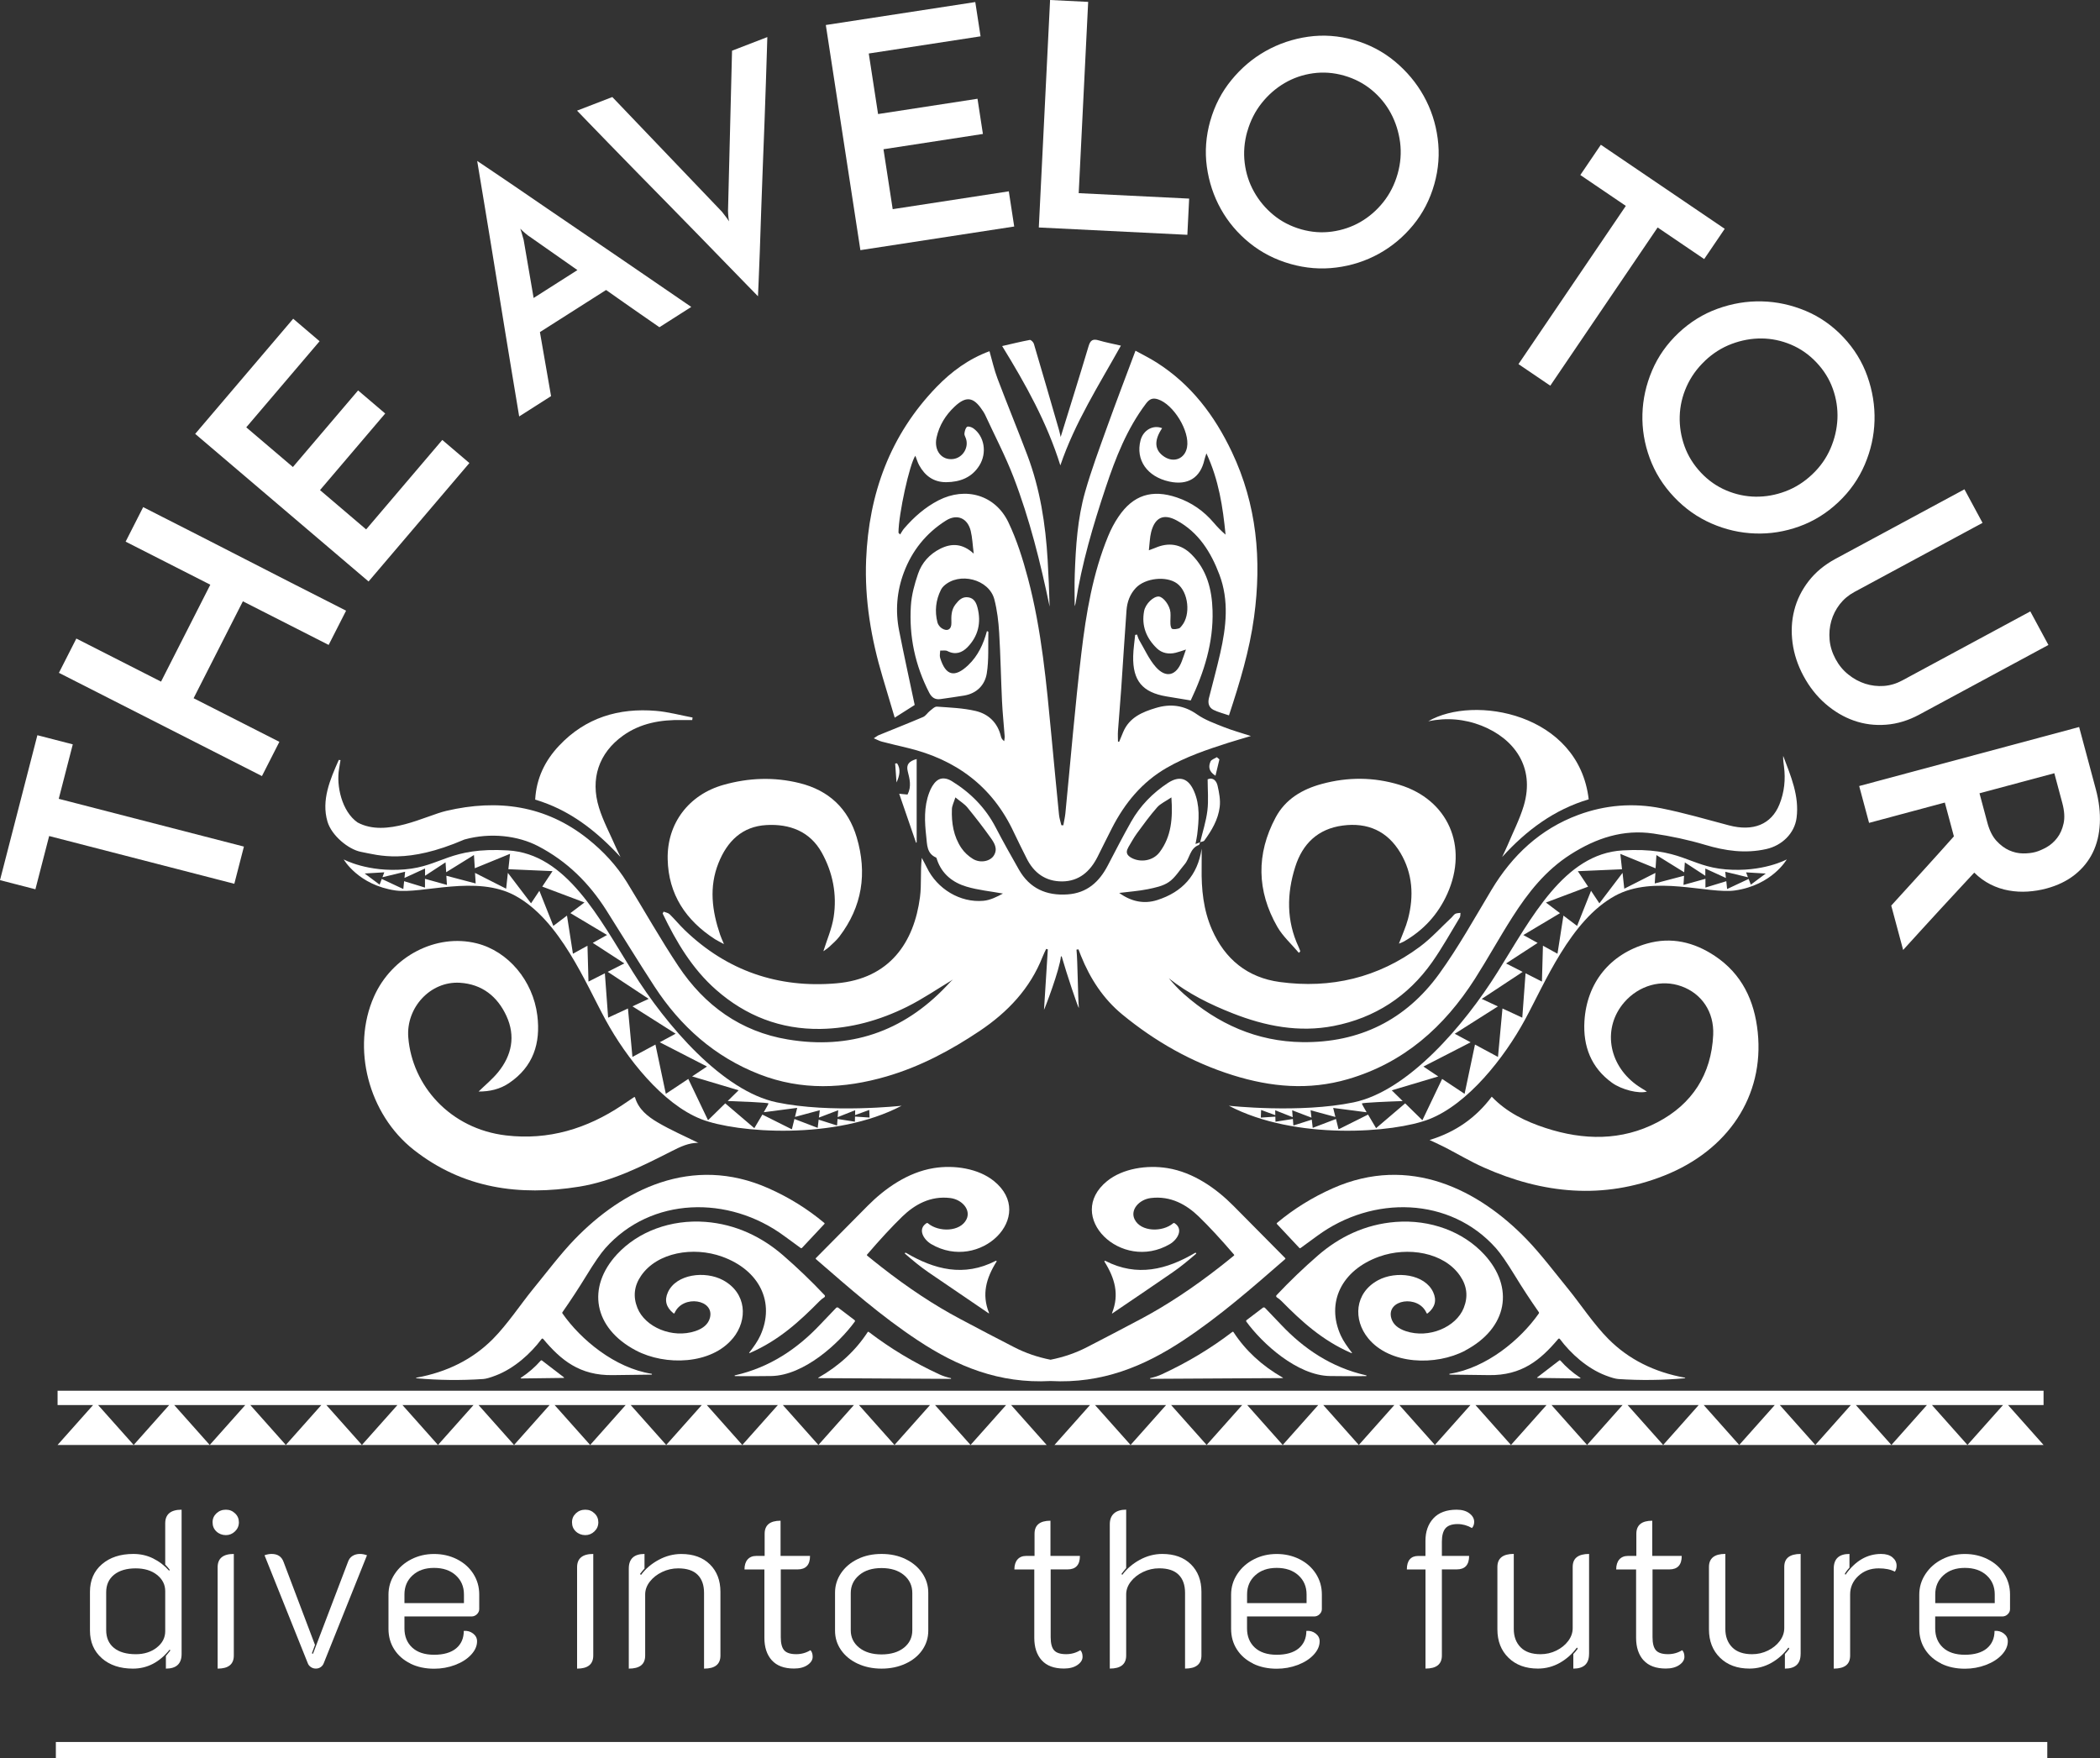 <?xml version="1.0" encoding="UTF-8"?>
<svg id="Layer_2" xmlns="http://www.w3.org/2000/svg" viewBox="0 0 501.16 419.6">
  <rect x="0" y="0" width="501.16" height="419.6" fill="#333333" stroke="none"/>
  <defs>
    <style>
      .cls-1 {
        fill: #fff;
      }
    </style>
  </defs>
  <g id="Layer_1-2" data-name="Layer_1">
    <g>
      <path class="cls-1" d="M267.08,177.04c.32-.78.64-1.56.97-2.34,1.46-3.46,4.53-4.76,7.8-5.74,3.49-1.05,6.7-.66,9.81,1.53,1.9,1.34,4.2,2.16,6.39,3.03,2,.8,4.09,1.36,6.47,2.14-2.02.61-3.75,1.1-5.46,1.64-5.05,1.62-10.06,3.31-14.68,5.98-5.87,3.4-9.95,8.39-13,14.33-1.18,2.29-2.3,4.6-3.46,6.9-1.75,3.46-4.39,5.81-8.4,5.85-3.97.03-6.81-2.01-8.55-5.57-1-2.03-2.04-4.04-3-6.1-5.09-10.97-13.78-17.4-25.37-20.19-2.05-.49-4.1-.97-6.14-1.5-.58-.15-1.11-.45-1.93-.8.57-.36.87-.62,1.22-.76,3.52-1.44,7.06-2.83,10.55-4.32.63-.27,1.04-1,1.61-1.45.53-.41,1.15-1.06,1.7-1.02,3.07.22,6.19.33,9.17,1.02,3.14.72,5.32,2.83,6.1,6.12.09.38.29.74.77,1.1.04-.4.14-.8.11-1.2-.2-2.77-.5-5.54-.63-8.32-.26-5.46-.35-10.92-.68-16.37-.16-2.66-.48-5.35-1.14-7.92-1.25-4.87-8.43-6.68-12.11-3.19-.26.24-.48.55-.64.86-1.25,2.49-1.52,5.12-.84,7.8.13.53.59,1.11,1.05,1.41,1.31.84,2.33.25,2.28-1.3-.05-1.57-.06-3.08.97-4.41.79-1.02,1.63-1.9,3.06-1.69,1.41.21,1.91,1.33,2.21,2.49.91,3.56.16,6.78-2.4,9.41-1.27,1.31-2.89,1.91-4.77.93-.47-.25-1.15-.09-1.74-.12-.02.57-.18,1.2-.02,1.72,1.3,4.28,3.46,4.84,6.7,1.76,2.35-2.23,3.64-5.06,4.47-8.13.17.08.34.12.34.16-.09,3.32.15,6.7-.38,9.95-.45,2.76-2.39,4.77-5.39,5.27-1.87.32-3.76.56-5.64.84-1.31.2-2.12-.38-2.71-1.53-3.36-6.52-4.83-13.46-4.37-20.74.16-2.57.87-5.17,1.71-7.62.9-2.65,2.74-4.7,5.3-5.99,2.74-1.37,5.34-1.26,7.99,1.17-.27-2.12-.33-3.82-.72-5.43-.75-3.06-3.27-4.14-5.93-2.45-4.71,2.98-8.08,7.17-10.03,12.39-1.68,4.48-2.06,9.14-1.13,13.84,1.16,5.89,2.45,11.75,3.72,17.77-1.31.83-2.94,1.87-4.77,3.03-.99-3.33-1.93-6.52-2.89-9.7-2.73-9.14-4.32-18.46-3.93-28.02.64-15.74,5.73-29.75,16.81-41.21,3.55-3.67,7.66-6.7,12.63-8.53.64,2.23,1.12,4.44,1.91,6.52,2.31,6.11,4.8,12.15,7.11,18.26,3.05,8.07,4.36,16.49,4.86,25.06.21,3.7.38,7.4.47,11.11-2.18-10.49-4.76-20.87-8.6-30.87-1.97-5.12-4.54-10.01-6.84-15-.17-.37-.42-.71-.65-1.05-2.08-3.13-3.86-3.38-6.59-.8-2.15,2.02-3.66,4.46-4.3,7.37-.68,3.09,1.2,5.48,3.96,5.13,2.3-.29,3.81-2.76,3.03-4.94-.14-.39-.39-.8-.34-1.17.08-.56.24-1.27.63-1.57.26-.2,1.09.06,1.49.35,2.63,1.88,3.33,5.84,1.45,8.87-1.79,2.89-4.64,3.96-7.91,3.99-2.97.02-5.07-1.5-6.46-4.04-.39-.71-.61-1.52-.91-2.27-1.36,1.85-4.02,13.96-4.03,18.38.13.14.26.27.39.41.32-.48.59-1.01.96-1.44,2.34-2.71,5-5.06,8.21-6.71,6.46-3.31,13.54-1.3,16.67,5.24,2.02,4.23,3.45,8.8,4.66,13.35,3.29,12.39,4.42,25.12,5.63,37.83.59,6.2,1.17,12.41,1.79,18.61.08.85.37,1.67.56,2.51.16,0,.32.01.47.02.17-.95.39-1.89.49-2.85,1.26-12.76,2.3-25.54,3.82-38.27,1.13-9.5,2.71-18.96,6.39-27.9.66-1.61,1.48-3.18,2.46-4.62,3.51-5.2,8-6.62,13.95-4.6,3.51,1.19,6.41,3.23,8.8,6.04.85,1,1.77,1.95,2.81,2.83-.65-6.58-1.6-13.02-4.57-19.4-.24.76-.38,1.12-.47,1.5-.96,4.33-3.95,6.2-8.39,5.23-5.29-1.15-8.09-5.17-6.86-9.85.64-2.43,2.99-3.76,5.15-2.89-2,2.97-1.83,5.28.52,6.82,2.33,1.52,4.92.45,5.42-2.25.72-3.82-3.22-10.27-6.94-11.46-1.27-.41-2.03-.07-2.85,1.02-4.54,6.01-7.24,12.91-9.59,19.95-3.03,9.08-5.75,18.25-7.22,27.74-.05.3-.19.58-.21.66,0-2.43-.08-5.05.02-7.66.24-6.6.65-13.21,2.46-19.58,1.5-5.28,3.43-10.44,5.29-15.62,2.15-5.99,4.43-11.93,6.74-18.11,1.5.83,3.34,1.73,5.05,2.82,8.22,5.22,13.83,12.65,17.95,21.34,5.96,12.57,7.15,25.75,5.3,39.38-1.08,8-3.41,15.65-5.99,23.49-1.32-.46-2.57-.75-3.69-1.31-1.08-.54-1.4-1.58-1.1-2.78.91-3.59,1.89-7.16,2.71-10.77,1.42-6.25,2.13-12.54-.2-18.72-2.02-5.36-4.97-10.11-10.19-12.94-3.14-1.7-5.2-.72-6.1,2.76-.33,1.3-.35,2.68-.55,4.36.79-.3,1.16-.42,1.51-.57,3.22-1.4,6.17-.94,8.66,1.55,3.69,3.68,4.88,8.36,5.03,13.39.23,7.65-2.01,14.71-5.21,21.47-1.96-.32-3.87-.64-5.78-.96-5.74-.96-8.09-3.76-7.95-9.64.04-1.68.31-3.36.47-5.04.15-.03.29-.06.44-.09.18.47.31.97.56,1.39,1.27,2.15,2.31,4.53,3.94,6.37,2.42,2.73,4.88,2.06,6.18-1.35.34-.89.64-1.8,1-2.83-.9.29-1.65.57-2.43.76-1.66.42-3.28.12-4.49-1.03-2.52-2.42-3.74-5.39-3.06-8.93.34-1.74,2.24-3.54,3.51-3.45,1.08.08,2.63,2.12,2.77,3.78.08.92-.05,1.86,0,2.78.02.41.17,1.08.42,1.16.48.15,1.07.02,1.59-.11.26-.07.48-.37.68-.61,2.21-2.61,1.62-8.09-1.09-10.1-2.55-1.89-7.63-1.33-9.86,1.05-1.41,1.5-2.07,3.34-2.22,5.32-.46,6.22-.83,12.44-1.26,18.66-.23,3.39-.54,6.78-.78,10.17-.06.84,0,1.68,0,2.52.08.01.16.03.24.04Z"/>
      <path class="cls-1" d="M196.49,227.04c.85-2.73,2.03-5.39,2.46-8.17.83-5.38-.2-10.63-2.83-15.37-2.83-5.1-7.68-6.9-13.21-6.59-5.77.32-9.35,3.84-11.43,9.03-2.32,5.77-1.55,11.48.38,17.16.21.62.49,1.21.91,2.22-.94-.51-1.56-.8-2.13-1.16-6.95-4.48-11.12-10.69-11.3-19.09-.19-8.57,5.06-15.42,13.31-17.75,6.01-1.7,12.09-1.93,18.17-.42,6.97,1.73,11.6,6.06,13.64,12.96,2.53,8.55,1.31,16.5-4.14,23.66-.68.89-1.55,1.65-2.38,2.42-.48.45-1.06.8-1.45,1.09Z"/>
      <path class="cls-1" d="M333.85,225.21c.77-2.05,1.64-3.91,2.16-5.86,1.45-5.49,1.13-10.88-1.82-15.83-3.09-5.18-7.81-7.28-13.77-6.49-5.92.79-9.57,4.35-11.31,9.84-2.04,6.42-2.13,12.86.79,19.12.15.32.27.66.4,1,.02.04,0,.1-.33.42-1.74-2.07-3.83-3.93-5.15-6.23-4.89-8.55-5.05-17.36-.4-26.07,2.34-4.38,6.34-6.75,11.06-8.02,6.17-1.67,12.34-1.65,18.44.2,11.67,3.54,16.55,14.7,11.49,26-2.23,4.97-5.71,8.76-10.43,11.44-.33.19-.7.3-1.13.48Z"/>
      <path class="cls-1" d="M253.13,104.28c2.22-7.19,4.5-14.43,6.67-21.7.43-1.46,1.08-1.74,2.43-1.34,1.62.48,3.29.79,5.27,1.25-5.23,9.38-10.97,18.35-14.45,28.58-3.19-10.23-8.26-19.33-13.89-28.48,2.16-.49,4.36-1.04,6.6-1.46.27-.05.86.53.97.92,2.03,6.85,4.02,13.72,6,20.58.17.59.29,1.2.39,1.64Z"/>
      <path class="cls-1" d="M218.62,201.15c-1.33-3.86-2.66-7.72-4.03-11.71.8.08,1.43.14,1.99.19,1-1.94.5-3.75.05-5.54-.4-1.59.25-2.42,2.13-2.94v19.88s-.1.08-.14.12Z"/>
      <path class="cls-1" d="M286.41,201.03c.6-2.52,1.42-5.01,1.73-7.56.3-2.43.06-4.93.06-7.48,1.36-.56,2.12.44,2.37,1.52.38,1.66.72,3.43.51,5.09-.37,3-1.9,5.6-3.68,8.02-.18.24-.67.25-1.02.37,0,0,.02.04.02.04Z"/>
      <path class="cls-1" d="M291.01,181.24c-.29,1.22-.59,2.44-.94,3.9-1.68-1.06-1.68-2.25-1.18-3.4.21-.47.99-.69,1.51-1.03.2.18.4.35.61.53Z"/>
      <path class="cls-1" d="M213.95,186.74c-.11-1.51-.21-3.02-.32-4.52.15-.01.31-.03.46-.04.94,1.43.59,2.98-.14,4.57Z"/>
      <g>
        <path class="cls-1" d="M286.38,200.99s-.01.04-.02.06c.01,0,.03-.01.05-.02l-.03-.04Z"/>
        <path class="cls-1" d="M425.55,180.46c-.03.83.08,1.64.19,2.44.41,3.13.09,6.18-1.09,9.1-1.93,4.77-6.28,6.51-12.05,4.98-5.37-1.42-10.71-2.99-16.15-4.07-6.68-1.34-13.38-.8-19.78,1.57-9.1,3.37-15.78,9.65-20.74,17.92-4.05,6.75-7.88,13.67-12.48,20.03-7.95,10.98-19.02,16.47-32.64,16.29-10.87-.14-20.2-4.34-28.28-11.48-.66-.58-1.28-1.2-1.88-1.83-.59-.62-1.15-1.28-1.72-1.93,4.65,3.68,9.86,6.25,15.29,8.38,7.75,3.05,15.78,4.61,24.06,3,9.81-1.91,17.74-7.05,23.51-15.25,2.39-3.4,4.42-7.07,6.58-10.63.18-.3.12-.74.17-1.11-.41.06-.87.04-1.23.22-.35.18-.57.58-.87.86-2.52,2.35-4.85,4.96-7.61,7.01-9.94,7.39-21.21,10.06-33.41,8.41-7.69-1.04-13.09-5.43-16.2-12.54-2.04-4.67-2.53-9.62-2.45-14.66.02-1.54,0-3.09,0-4.63-.94,6.39-4.64,10.37-10.59,12.27-3.21,1.03-6.28.33-9.08-1.7,2.39-.3,4.63-.45,6.81-.89,1.74-.36,3.64-.74,5.05-1.72,1.5-1.04,2.52-2.79,3.75-4.22,1.24-1.45,1.23-3.81,3.38-4.61.15-.06.21-.39.29-.62-.31.11-.62.22-1.08.38.16-.86.33-1.55.41-2.26.41-3.49.71-6.96-.76-10.34-1.35-3.11-3.45-3.8-6.27-1.94-3.63,2.4-6.6,5.45-8.74,9.23-1.95,3.45-3.76,6.97-5.59,10.48-2.04,3.9-4.95,6.53-9.55,6.86-5.08.36-9.09-1.41-11.66-5.95-1.88-3.31-3.75-6.63-5.51-10.01-2.44-4.71-6.01-8.31-10.48-11.07-1.19-.73-2.55-.96-3.62-.06-.81.68-1.39,1.77-1.77,2.79-1.3,3.42-1.11,7-.71,10.54.21,1.84.09,3.99,2.33,4.96.14.06.18.36.25.55,1.17,3.42,3.77,5.43,7.02,6.4,2.81.84,5.79,1.12,8.7,1.65-1.44.78-3.02,1.58-4.65,1.73-5.57.51-11.08-2.85-13.52-7.96-.37-.77-.8-1.52-1.2-2.28-.37,3.22-.03,6.35-.43,9.37-1.4,10.74-7.18,19.48-19.98,20.57-13.82,1.19-26.03-2.96-36.14-12.69-1.26-1.21-2.37-2.58-3.62-3.8-.35-.34-.95-.42-1.44-.62-.08.15-.15.3-.23.45,3.25,6.76,7.03,13.17,12.75,18.2,7.09,6.24,15.42,9.47,24.86,9.34,7.25-.1,14.17-2.05,20.64-5.25,3.82-1.89,7.37-4.34,11.04-6.54-.54.43-1.05,1.03-1.6,1.6-10.37,10.92-23.07,15.17-37.84,12.7-11.22-1.87-19.85-8.11-26.08-17.47-4.34-6.51-8.17-13.34-12.27-20-2.48-4.03-5.66-7.45-9.36-10.4-10.09-8.04-21.52-9.54-33.74-6.69-5.05,1.18-14.36,6.45-21.2,2.78-3.79-2.63-5.12-8.81-4.42-12.82.12-.69.23-1.37.34-2.06l-.41-.05c-2.08,4.68-4.2,9.61-2.7,14.72.99,3.35,5.02,6.65,7.99,7.22,4.3.83,10.91,3.01,24.68-2.94,6.29-1.75,12.85-.89,17.57,1.56,6.96,3.62,12.2,8.84,16.33,15.35,3.83,6.04,7.55,12.16,11.46,18.15,6.21,9.52,14.36,16.8,25.06,20.97,10.03,3.91,20.15,3.47,30.3.52,8.04-2.34,15.32-6.22,22.25-10.86,6.7-4.5,12.04-10.11,15.03-17.74.25-.63.56-1.24.85-1.85.13.04.26.08.39.12-.3,4.8-.6,9.61-.91,14.41.07.03,3.77-9.58,4.04-12.77l.19.07c1.18,4.12,3.9,12.28,4.09,12.25-.24-2.54-.29-11.31-.57-13.9.16-.02.31-.05.47-.07.2.51.4,1.03.6,1.54,2.19,5.44,5.31,10.26,9.86,14,7.87,6.47,16.6,11.43,26.37,14.49,9.07,2.84,18.14,3.67,27.48.95,13.4-3.91,22.98-12.49,30.31-23.95,3.1-4.86,5.87-9.92,8.98-14.78,3.7-5.79,7.87-11.1,13.86-14.92,6.13-3.9,12.54-6.02,19.74-4.97,4.15.61,8.31,1.49,12.33,2.69,4.84,1.45,9.59,2.13,14.59,1.02,3.74-.83,6.77-3.7,7.26-7.46.68-5.27-1.39-9.97-3.17-14.72ZM269.24,202.27c.69-1.14,1.32-2.33,2.1-3.4,1.54-2.11,3.08-4.22,4.8-6.18.78-.89,1.98-1.41,3.41-2.38.35,4.99,0,9.33-2.8,13.06-1.58,2.11-4.56,2.53-6.69,1.39-1.13-.61-1.49-1.35-.8-2.48ZM237.17,204.19c-.88,1.4-3.24,1.87-4.99.8-1.06-.65-2.07-1.58-2.76-2.61-1.87-2.79-2.37-5.99-2.25-9.28.03-.81.46-1.6.83-2.79,1.18.97,2.17,1.56,2.86,2.4,1.92,2.35,3.79,4.75,5.54,7.22.87,1.23,1.8,2.62.77,4.26Z"/>
      </g>
      <g>
        <path class="cls-1" d="M8.92,175.47l8.45,2.18-3.35,13,44.19,11.4-2.29,8.88-44.19-11.4-3.28,12.71-8.45-2.18,8.92-34.59Z"/>
        <path class="cls-1" d="M62.51,185.22l-48.45-24.64,4.16-8.18,20.21,10.28,11.76-23.13-20.21-10.28,4.19-8.24c.53.27,2.02,1.03,4.45,2.27,2.44,1.24,5.37,2.73,8.81,4.48,3.43,1.75,7.08,3.62,10.95,5.61,3.87,2,7.52,3.86,10.95,5.61,3.43,1.75,6.37,3.24,8.81,4.48,2.44,1.24,3.92,1.99,4.45,2.27l-4.16,8.17-20.47-10.41-11.76,23.13,20.47,10.41-4.16,8.17Z"/>
        <path class="cls-1" d="M87.97,138.79l-41.39-35.24,23.39-27.48,6.3,5.37-17.5,20.55,11.13,9.47,15.56-18.28,6.47,5.51-15.56,18.28,11.01,9.38,18.17-21.35,6.47,5.51-24.07,28.28Z"/>
        <path class="cls-1" d="M157.36,78.09c-.31-.21-.87-.6-1.66-1.15-.8-.55-1.77-1.23-2.93-2.03-1.16-.8-2.43-1.68-3.81-2.66-1.39-.97-2.83-1.99-4.32-3.04l-15.79,10.05,2.66,15.28-7.61,4.85c-.07-.48-.27-1.67-.59-3.56-.32-1.89-.71-4.23-1.17-7.04s-.97-5.92-1.54-9.36c-.57-3.44-1.14-6.95-1.71-10.53-.57-3.58-1.15-7.09-1.71-10.53-.57-3.44-1.08-6.56-1.54-9.36-.46-2.8-.85-5.15-1.17-7.04-.32-1.89-.52-3.08-.59-3.56.41.27,1.41.94,3.01,2.02,1.6,1.07,3.57,2.41,5.92,4.01,2.35,1.6,4.95,3.39,7.83,5.36,2.88,1.97,5.82,3.97,8.82,6.01,3,2.03,5.94,4.04,8.82,6.01,2.87,1.97,5.49,3.75,7.83,5.36,2.35,1.6,4.31,2.95,5.88,4.03,1.58,1.09,2.57,1.77,2.98,2.04l-7.61,4.85ZM127.36,71.11l10.44-6.65-11.5-8.06c-.07-.01-.35-.23-.86-.65-.5-.42-.93-.81-1.28-1.17.18.47.36,1.03.52,1.66.17.63.26.97.29,1.01l2.38,13.87Z"/>
        <path class="cls-1" d="M146.12,23.15l26.17,27.38s.23.32.64.83c.41.51.76,1,1.05,1.47-.1-.55-.18-1.14-.21-1.8-.04-.65-.04-1.01-.02-1.07l.95-37.86,8.42-3.25c-.02.49-.06,1.7-.11,3.64-.05,1.94-.13,4.33-.23,7.16s-.21,6-.33,9.48c-.12,3.48-.26,7.03-.41,10.63-.15,3.6-.28,7.16-.39,10.67-.11,3.51-.22,6.68-.32,9.52-.1,2.84-.19,5.22-.28,7.14-.08,1.92-.14,3.13-.16,3.62-.35-.35-1.19-1.21-2.52-2.58-1.33-1.38-2.99-3.08-4.97-5.11s-4.2-4.31-6.64-6.83c-2.44-2.52-4.93-5.06-7.46-7.63-2.54-2.56-5.02-5.09-7.45-7.59-2.43-2.5-4.64-4.76-6.62-6.79-1.98-2.03-3.65-3.75-4.99-5.15-1.34-1.4-2.19-2.27-2.53-2.62l8.42-3.25Z"/>
        <path class="cls-1" d="M205.33,59.7l-8.25-53.73L232.75.49l1.26,8.18-26.68,4.1,2.22,14.45,23.73-3.65,1.29,8.4-23.73,3.65,2.2,14.3,27.71-4.26,1.29,8.4-36.7,5.64Z"/>
        <path class="cls-1" d="M247.91,54.29l2.69-54.29,9.09.45-2.26,45.65,26.36,1.3-.43,8.64-35.45-1.75Z"/>
        <path class="cls-1" d="M288.84,28.82c1.03-3.63,2.71-6.88,5.05-9.73,2.33-2.85,5.05-5.16,8.16-6.91,3.11-1.75,6.48-2.89,10.11-3.41s7.29-.26,10.98.79c3.63,1.03,6.87,2.72,9.72,5.08,2.84,2.36,5.14,5.1,6.89,8.23,1.75,3.13,2.87,6.52,3.35,10.17.49,3.65.22,7.3-.81,10.93-1.04,3.68-2.73,6.94-5.06,9.77-2.33,2.83-5.05,5.1-8.18,6.83-3.12,1.72-6.51,2.82-10.15,3.28-3.65.47-7.29.18-10.92-.85-3.68-1.04-6.94-2.72-9.78-5.02s-5.12-5-6.85-8.1c-1.73-3.1-2.84-6.46-3.34-10.09-.5-3.63-.22-7.28.82-10.97ZM297.67,31.32c-.72,2.54-.93,5.05-.63,7.53.3,2.49,1.04,4.79,2.23,6.91,1.18,2.12,2.72,3.96,4.63,5.54,1.9,1.57,4.12,2.72,6.66,3.44,2.44.69,4.88.87,7.33.53,2.45-.34,4.71-1.11,6.78-2.3,2.07-1.2,3.89-2.77,5.45-4.73,1.56-1.96,2.7-4.21,3.42-6.74.72-2.53.91-5.05.59-7.54-.33-2.49-1.07-4.81-2.21-6.94-1.15-2.13-2.68-3.99-4.58-5.56-1.91-1.57-4.1-2.71-6.59-3.42-2.49-.71-4.95-.89-7.4-.55-2.45.34-4.71,1.12-6.79,2.34-2.08,1.22-3.9,2.81-5.46,4.77-1.56,1.96-2.7,4.21-3.42,6.74Z"/>
        <path class="cls-1" d="M411.6,54.61l-4.9,7.22-11.11-7.54-25.62,37.76-7.59-5.15,25.62-37.76-10.86-7.37,4.9-7.22,29.56,20.06Z"/>
        <path class="cls-1" d="M400.59,79.45c2.75-2.59,5.85-4.52,9.32-5.77,3.47-1.25,6.98-1.84,10.55-1.75,3.57.08,7.04.84,10.43,2.25,3.39,1.42,6.4,3.52,9.02,6.3,2.59,2.75,4.51,5.86,5.74,9.34,1.23,3.48,1.8,7.02,1.7,10.6-.1,3.58-.88,7.07-2.33,10.46-1.45,3.39-3.55,6.38-6.3,8.97-2.78,2.63-5.9,4.56-9.35,5.8-3.45,1.24-6.95,1.8-10.52,1.67-3.57-.12-7.03-.91-10.4-2.38-3.37-1.47-6.35-3.58-8.94-6.32-2.63-2.78-4.57-5.89-5.82-9.32-1.26-3.43-1.83-6.92-1.73-10.47.1-3.55.87-7.01,2.3-10.38,1.43-3.37,3.54-6.37,6.33-9ZM406.89,86.12c-1.92,1.81-3.38,3.86-4.4,6.15-1.02,2.29-1.56,4.65-1.63,7.07s.31,4.8,1.14,7.13c.83,2.33,2.15,4.45,3.96,6.37,1.74,1.84,3.75,3.25,6.02,4.21,2.27.96,4.61,1.46,7,1.49,2.39.03,4.76-.39,7.1-1.27,2.35-.88,4.48-2.23,6.39-4.04,1.92-1.81,3.37-3.87,4.37-6.18,1-2.31,1.55-4.68,1.66-7.1.1-2.42-.26-4.8-1.09-7.13-.83-2.33-2.13-4.43-3.91-6.31-1.77-1.88-3.8-3.3-6.08-4.26-2.28-.96-4.62-1.45-7.03-1.47-2.41-.02-4.79.42-7.13,1.3-2.35.88-4.48,2.23-6.39,4.04Z"/>
        <path class="cls-1" d="M430.42,161.37c-1.39-2.58-2.27-5.23-2.63-7.94-.36-2.71-.23-5.31.41-7.8.63-2.49,1.78-4.8,3.42-6.93,1.65-2.13,3.78-3.9,6.41-5.32l30.78-16.6,4.32,8.01-30.58,16.49c-1.4.76-2.57,1.74-3.5,2.94-.93,1.21-1.6,2.53-2.01,3.97-.41,1.44-.55,2.94-.41,4.5.14,1.56.61,3.09,1.41,4.58.8,1.49,1.82,2.73,3.07,3.72,1.24,1,2.58,1.73,4.02,2.19s2.92.64,4.44.53c1.52-.11,2.98-.55,4.38-1.3l30.58-16.49,4.32,8.01-30.78,16.6c-2.62,1.42-5.28,2.23-7.96,2.43-2.68.21-5.25-.12-7.69-.98-2.44-.86-4.7-2.2-6.78-4.01-2.08-1.81-3.82-4.01-5.21-6.59Z"/>
        <path class="cls-1" d="M443.68,187.6l52.5-14.09,3.98,14.84c.77,2.88,1.09,5.61.96,8.2s-.69,4.9-1.69,6.94-2.43,3.8-4.29,5.28c-1.87,1.48-4.12,2.57-6.76,3.28-1.44.39-2.92.63-4.44.73-1.52.1-3.03.02-4.54-.25-1.51-.26-2.97-.75-4.37-1.45-1.4-.71-2.69-1.64-3.88-2.82-1.4,1.51-2.77,2.98-4.1,4.42-1.34,1.44-2.69,2.89-4.04,4.37-1.36,1.47-2.75,2.99-4.18,4.56-1.43,1.57-2.98,3.27-4.65,5.11l-2.84-10.59c2.78-3.06,5.41-5.96,7.9-8.68,2.48-2.73,4.83-5.34,7.05-7.84l-.19-.72-1.97-7.35-18.08,4.85-2.36-8.79ZM472.4,189.32l1.89,7.06c.49,1.82,1.21,3.25,2.15,4.29.95,1.03,1.96,1.79,3.04,2.27,1.08.48,2.18.73,3.29.74s2.1-.1,2.96-.33c.82-.22,1.7-.6,2.67-1.14.96-.54,1.8-1.28,2.53-2.22.73-.94,1.24-2.1,1.54-3.46.3-1.37.2-2.99-.3-4.86l-1.91-7.13-17.86,4.79Z"/>
      </g>
      <g>
        <path class="cls-1" d="M24.3,395.75c-1.88-1.65-2.83-3.86-2.83-6.6v-9.24c0-2.75.95-4.94,2.85-6.58,1.9-1.64,4.4-2.46,7.5-2.46,1.69,0,3.26.35,4.7,1.06,1.44.71,2.73,1.69,3.86,2.96l.11-.26c-.32-.42-.67-.83-1.06-1.22v-9.83c0-2.18,1.3-3.27,3.91-3.27v34.44c0,2.32-1.25,3.49-3.75,3.49v-3.01l1.06-1.32-.16-.21c-2.43,3.03-5.35,4.54-8.77,4.54-3.06,0-5.54-.83-7.42-2.48ZM37.4,393.22c1.36-1.06,2.03-2.36,2.03-3.91v-9.56c0-1.55-.65-2.84-1.95-3.88-1.3-1.04-3.01-1.56-5.12-1.56s-3.9.51-5.15,1.53c-1.25,1.02-1.87,2.41-1.87,4.17v9.03c0,1.83.62,3.25,1.85,4.25,1.23,1,2.98,1.51,5.23,1.51,1.97,0,3.64-.53,4.99-1.58Z"/>
        <path class="cls-1" d="M51.65,365.51c-.62-.58-.92-1.31-.92-2.19s.31-1.56.92-2.14c.62-.58,1.36-.87,2.25-.87s1.58.29,2.19.87c.62.58.92,1.29.92,2.14s-.31,1.57-.92,2.16c-.62.6-1.35.9-2.19.9s-1.63-.29-2.25-.87ZM51.94,374.04c0-2.11,1.29-3.17,3.86-3.17v24.25c0,2.08-1.29,3.12-3.86,3.12v-24.2Z"/>
        <path class="cls-1" d="M74.22,397.89c-.35-.23-.6-.52-.74-.87l-10.35-25.83c.56-.21,1.13-.32,1.69-.32,1.44,0,2.39.63,2.85,1.9l7.5,19.81-.74,2.01.26.11,8.35-21.92c.21-.63.57-1.11,1.08-1.43.51-.32,1.1-.48,1.77-.48.56,0,1.13.11,1.69.32l-10.35,25.83c-.14.35-.38.64-.71.87-.34.23-.71.34-1.14.34s-.81-.11-1.16-.34Z"/>
        <path class="cls-1" d="M97.94,397.02c-1.66-.81-2.94-1.94-3.86-3.38-.92-1.44-1.37-3.08-1.37-4.91v-8.13c0-1.8.49-3.44,1.48-4.94.99-1.5,2.31-2.67,3.96-3.51,1.66-.85,3.47-1.27,5.44-1.27s3.79.41,5.44,1.24c1.65.83,2.96,1.98,3.91,3.46.95,1.48,1.43,3.13,1.43,4.97v3.49c0,.46-.19.86-.55,1.22-.37.35-.8.53-1.29.53h-16.01v2.85c0,1.9.62,3.43,1.85,4.57,1.23,1.14,2.98,1.72,5.23,1.72s4.04-.51,5.26-1.53c1.22-1.02,1.82-2.41,1.82-4.17.84-.07,1.58.14,2.22.63.63.49.95,1.11.95,1.85,0,1.13-.48,2.2-1.43,3.22s-2.22,1.83-3.8,2.43c-1.58.6-3.26.9-5.02.9-2.11,0-4-.41-5.65-1.21ZM110.72,382.6v-2.06c0-1.87-.65-3.39-1.95-4.57-1.3-1.18-3.03-1.77-5.18-1.77s-3.82.59-5.12,1.77c-1.3,1.18-1.95,2.7-1.95,4.57v2.06h14.21Z"/>
        <path class="cls-1" d="M137.43,365.51c-.62-.58-.92-1.31-.92-2.19s.31-1.56.92-2.14c.62-.58,1.36-.87,2.25-.87s1.58.29,2.19.87c.62.58.92,1.29.92,2.14s-.31,1.57-.92,2.16c-.62.6-1.35.9-2.19.9s-1.63-.29-2.25-.87ZM137.72,374.04c0-2.11,1.29-3.17,3.86-3.17v24.25c0,2.08-1.29,3.12-3.86,3.12v-24.2Z"/>
        <path class="cls-1" d="M150.06,374.36c0-2.32,1.25-3.49,3.75-3.49v3.49c-.28.28-.63.71-1.06,1.27l.21.27c1.09-1.48,2.5-2.69,4.23-3.62,1.72-.93,3.52-1.4,5.39-1.4,2.89,0,5.17.83,6.84,2.48,1.67,1.65,2.51,3.84,2.51,6.55v15.21c0,2.08-1.3,3.12-3.91,3.12v-18.07c0-1.87-.51-3.31-1.53-4.33-1.02-1.02-2.57-1.53-4.65-1.53-1.34,0-2.62.29-3.83.87-1.22.58-2.19,1.35-2.93,2.3s-1.11,1.97-1.11,3.06v14.58c0,1.06-.33,1.84-.98,2.35-.65.51-1.63.77-2.93.77v-23.88Z"/>
        <path class="cls-1" d="M184.19,396.25c-1.18-1.32-1.77-3.11-1.77-5.36v-16.32h-4.75c0-1.02.25-1.81.74-2.38.49-.56,1.18-.85,2.06-.85h2.01v-5.28c0-2.08,1.27-3.12,3.8-3.12v8.4h7.03c0,2.15-.99,3.22-2.96,3.22h-4.02v16.17c0,1.48.27,2.53.82,3.14.55.62,1.51.92,2.88.92,1.23,0,2.36-.32,3.38-.95.35.35.53.88.53,1.58,0,.74-.41,1.39-1.22,1.95-.81.56-1.88.85-3.22.85-2.36,0-4.13-.66-5.31-1.98Z"/>
        <path class="cls-1" d="M204.67,397.05c-1.69-.79-3.01-1.88-3.96-3.25-.95-1.37-1.43-2.91-1.43-4.6v-9.09c0-1.69.48-3.24,1.43-4.65.95-1.41,2.26-2.53,3.94-3.35,1.67-.83,3.58-1.24,5.73-1.24s4.07.41,5.76,1.24,3.01,1.95,3.96,3.35c.95,1.41,1.43,2.96,1.43,4.65v9.09c0,1.69-.48,3.22-1.43,4.6-.95,1.37-2.28,2.46-3.99,3.25s-3.62,1.19-5.73,1.19-4.01-.4-5.71-1.19ZM215.74,393.24c1.32-1.07,1.98-2.46,1.98-4.15v-8.88c0-1.76-.67-3.2-2.01-4.31s-3.12-1.66-5.34-1.66-4,.56-5.33,1.69c-1.34,1.13-2.01,2.56-2.01,4.28v8.88c0,1.69.67,3.07,2.01,4.15,1.34,1.07,3.12,1.61,5.33,1.61s4.04-.54,5.36-1.61Z"/>
        <path class="cls-1" d="M248.6,396.25c-1.18-1.32-1.77-3.11-1.77-5.36v-16.32h-4.75c0-1.02.25-1.81.74-2.38.49-.56,1.18-.85,2.06-.85h2.01v-5.28c0-2.08,1.27-3.12,3.8-3.12v8.4h7.03c0,2.15-.99,3.22-2.96,3.22h-4.02v16.17c0,1.48.27,2.53.82,3.14.55.62,1.51.92,2.88.92,1.23,0,2.36-.32,3.38-.95.35.35.53.88.53,1.58,0,.74-.41,1.39-1.22,1.95-.81.56-1.88.85-3.22.85-2.36,0-4.13-.66-5.31-1.98Z"/>
        <path class="cls-1" d="M264.85,363.79c0-1.13.33-1.99,1-2.59.67-.6,1.64-.9,2.91-.9v13.95c-.35.39-.72.85-1.11,1.37l.16.27c1.09-1.48,2.49-2.69,4.2-3.62,1.71-.93,3.5-1.4,5.36-1.4,2.89,0,5.17.83,6.84,2.48,1.67,1.65,2.51,3.84,2.51,6.55v15.21c0,2.08-1.3,3.12-3.91,3.12v-18.07c0-1.87-.51-3.31-1.53-4.33-1.02-1.02-2.57-1.53-4.65-1.53-1.34,0-2.61.29-3.83.87-1.21.58-2.19,1.35-2.93,2.3-.74.95-1.11,1.97-1.11,3.06v14.58c0,2.08-1.3,3.12-3.91,3.12v-34.44Z"/>
        <path class="cls-1" d="M299.03,397.02c-1.66-.81-2.94-1.94-3.86-3.38s-1.37-3.08-1.37-4.91v-8.13c0-1.8.49-3.44,1.48-4.94.99-1.5,2.31-2.67,3.96-3.51,1.65-.85,3.47-1.27,5.44-1.27s3.78.41,5.44,1.24c1.65.83,2.96,1.98,3.91,3.46.95,1.48,1.43,3.13,1.43,4.97v3.49c0,.46-.18.86-.55,1.22s-.8.53-1.3.53h-16.01v2.85c0,1.9.62,3.43,1.85,4.57,1.23,1.14,2.98,1.72,5.23,1.72s4.04-.51,5.26-1.53c1.21-1.02,1.82-2.41,1.82-4.17.85-.07,1.58.14,2.22.63.63.49.95,1.11.95,1.85,0,1.13-.48,2.2-1.43,3.22s-2.22,1.83-3.8,2.43c-1.59.6-3.26.9-5.02.9-2.11,0-4-.41-5.65-1.21ZM311.81,382.6v-2.06c0-1.87-.65-3.39-1.95-4.57-1.3-1.18-3.03-1.77-5.18-1.77s-3.82.59-5.12,1.77c-1.3,1.18-1.95,2.7-1.95,4.57v2.06h14.21Z"/>
        <path class="cls-1" d="M340.18,374.57h-4.44c0-1.06.23-1.86.69-2.4.46-.55,1.13-.82,2.01-.82h1.74v-3.59c0-2.22.63-4.01,1.9-5.39,1.27-1.37,3.12-2.06,5.55-2.06,1.27,0,2.28.29,3.04.87.76.58,1.14,1.26,1.14,2.03,0,.6-.18,1.09-.53,1.48-1.09-.63-2.24-.95-3.43-.95-1.34,0-2.3.34-2.88,1-.58.67-.87,1.74-.87,3.22v3.38h6.5c0,2.15-.99,3.22-2.96,3.22h-3.54v20.55c0,2.08-1.3,3.12-3.91,3.12v-23.67Z"/>
        <path class="cls-1" d="M379.22,394.75c0,2.32-1.25,3.49-3.75,3.49v-3.49c.28-.28.63-.7,1.06-1.27l-.21-.27c-1.09,1.51-2.45,2.73-4.07,3.65-1.62.91-3.36,1.37-5.23,1.37-2.92,0-5.26-.86-7.03-2.59-1.76-1.72-2.64-3.98-2.64-6.76v-14.9c0-2.08,1.3-3.12,3.91-3.12v17.91c0,1.83.55,3.29,1.64,4.39s2.68,1.64,4.75,1.64c1.34,0,2.6-.29,3.78-.87,1.18-.58,2.12-1.35,2.83-2.3.71-.95,1.06-1.97,1.06-3.06v-14.58c0-1.06.32-1.84.98-2.35s1.63-.77,2.93-.77v23.88Z"/>
        <path class="cls-1" d="M392.22,396.25c-1.18-1.32-1.77-3.11-1.77-5.36v-16.32h-4.75c0-1.02.25-1.81.74-2.38.49-.56,1.18-.85,2.06-.85h2.01v-5.28c0-2.08,1.27-3.12,3.8-3.12v8.4h7.03c0,2.15-.99,3.22-2.96,3.22h-4.01v16.17c0,1.48.27,2.53.82,3.14.55.62,1.51.92,2.88.92,1.23,0,2.36-.32,3.38-.95.35.35.53.88.53,1.58,0,.74-.41,1.39-1.22,1.95-.81.56-1.88.85-3.22.85-2.36,0-4.13-.66-5.31-1.98Z"/>
        <path class="cls-1" d="M429.71,394.75c0,2.32-1.25,3.49-3.75,3.49v-3.49c.28-.28.63-.7,1.06-1.27l-.21-.27c-1.09,1.51-2.45,2.73-4.07,3.65-1.62.91-3.36,1.37-5.23,1.37-2.92,0-5.26-.86-7.03-2.59-1.76-1.72-2.64-3.98-2.64-6.76v-14.9c0-2.08,1.3-3.12,3.91-3.12v17.91c0,1.83.55,3.29,1.64,4.39s2.68,1.64,4.75,1.64c1.34,0,2.6-.29,3.78-.87,1.18-.58,2.12-1.35,2.83-2.3.71-.95,1.06-1.97,1.06-3.06v-14.58c0-1.06.32-1.84.98-2.35s1.63-.77,2.93-.77v23.88Z"/>
        <path class="cls-1" d="M443.48,376.13c-1.3,1.21-1.95,2.69-1.95,4.41v14.58c0,1.06-.33,1.84-.98,2.35s-1.63.77-2.93.77v-23.88c0-2.32,1.25-3.49,3.75-3.49v3.28c-.53.56-.9,1.06-1.11,1.48l.16.21c2.32-3.31,5.16-4.97,8.5-4.97,1.16,0,2.07.27,2.72.82.65.55.98,1.21.98,1.98,0,.56-.14,1.04-.42,1.43-.99-.53-2.27-.79-3.86-.79-1.94,0-3.56.61-4.86,1.82Z"/>
        <path class="cls-1" d="M463.26,397.02c-1.66-.81-2.94-1.94-3.86-3.38-.92-1.44-1.37-3.08-1.37-4.91v-8.13c0-1.8.49-3.44,1.48-4.94.99-1.5,2.31-2.67,3.96-3.51,1.65-.85,3.47-1.27,5.44-1.27s3.78.41,5.44,1.24c1.65.83,2.96,1.98,3.91,3.46s1.43,3.13,1.43,4.97v3.49c0,.46-.18.86-.55,1.22s-.8.53-1.3.53h-16.01v2.85c0,1.9.62,3.43,1.85,4.57,1.23,1.14,2.98,1.72,5.23,1.72s4.04-.51,5.26-1.53c1.21-1.02,1.82-2.41,1.82-4.17.85-.07,1.58.14,2.22.63.63.49.95,1.11.95,1.85,0,1.13-.48,2.2-1.43,3.22s-2.22,1.83-3.8,2.43c-1.59.6-3.26.9-5.02.9-2.11,0-4-.41-5.65-1.21ZM476.04,382.6v-2.06c0-1.87-.65-3.39-1.95-4.57-1.3-1.18-3.03-1.77-5.18-1.77s-3.82.59-5.12,1.77c-1.3,1.18-1.95,2.7-1.95,4.57v2.06h14.21Z"/>
      </g>
      <path class="cls-1" d="M349.68,322.31c10.14-5.36,11.78-15.07,4.52-22.92-5.04-5.46-12.86-8.38-21.11-7.76-7.33.56-13.51,3.62-18.54,7.98-3.48,3.02-6.78,6.19-9.9,9.5,0,0,0,0-.01.01-.15.17-.1.4.1.53.37.22.74.51,1.11.89,4.73,4.79,9.67,9.35,16.56,12.35.27.11.32.07.15-.14-1-1.32-1.96-2.64-2.58-4-3.58-7.85.15-15.61,9.16-18.84,6.79-2.43,15.44-1.06,19.31,4.59,1.65,2.41,1.94,4.96.87,7.65-1.82,4.59-8.33,7.39-13.85,5.54-1.91-.64-3.06-1.68-3.45-3.11-1.23-4.45,6.46-5.66,8.41-1.22.07.15.17.17.31.06,1.74-1.42,2.17-3.09,1.29-5.01-1.98-4.33-8.87-5.19-13.17-2.86-5.61,3.04-5.98,9.42-2.34,13.86,5.16,6.31,16.14,6.62,23.16,2.92Z"/>
      <path class="cls-1" d="M325.99,328.43c.06,0,.12-.03.13-.08s-.04-.1-.1-.11c-8.39-1.9-14.93-6.42-20.22-12.01-1.32-1.39-2.63-2.76-3.93-4.11,0,0,0,0-.01,0-.12-.11-.33-.12-.47-.02l-3.87,2.94c-.15.12-.18.25-.07.4,3.75,5.16,12.1,12.84,19.92,12.97,2.9.04,5.77.05,8.62.02Z"/>
      <path class="cls-1" d="M386.14,329.12c5.34.36,10.66.29,15.97-.18.03,0,.05-.02.06-.05.01-.04-.01-.07-.05-.08-7.37-1.33-13.45-4.4-18.25-9.21-3.48-3.48-6.81-8.52-9.48-11.79-3.29-4.03-6.66-8.51-10.06-12.03-11.43-11.83-27.95-20.3-46.26-12.18-4.85,2.15-9.29,4.9-13.31,8.26-.1.09-.11.18-.02.27l5.34,5.7c.09.1.2.11.31.02,1.33-.96,2.65-1.93,3.96-2.89,13.24-9.75,31.74-9.35,42.66,2.94,1.1,1.24,2.6,3.41,4.51,6.53,1.8,2.95,3.7,5.85,5.7,8.71.09.12.09.24,0,.36-4.36,6.23-12.47,12.99-21.25,14.37-.05.01-.08.05-.09.09,0,.05.04.1.11.11,3.11.03,6.21.07,9.3.12,7.88.13,12.35-3.62,16.55-8.6.15-.18.3-.18.44.01,2.55,3.41,6.46,6.97,10.86,8.66,1.38.53,2.39.81,3.03.86Z"/>
      <path class="cls-1" d="M274.55,329.08l31.52-.18c.17,0,.18-.04.04-.12-4.95-2.83-8.86-6.44-11.73-10.84-.08-.12-.19-.14-.31-.04-5.12,3.92-10.71,7.28-16.77,10.08-.88.41-1.81.71-2.78.92-.04.01-.07.04-.07.08,0,.05.04.09.1.09Z"/>
      <path class="cls-1" d="M372.4,324.74c-.1-.11-.2-.12-.32-.02l-5.25,4.03s-.02.03-.02.04c0,.03.03.06.07.07l10.08.13c.28,0,.31-.07.09-.22-1.76-1.17-3.31-2.51-4.64-4.03Z"/>
      <path class="cls-1" d="M174.91,319.4c3.63-4.44,3.26-10.82-2.34-13.86-4.3-2.33-11.19-1.47-13.17,2.86-.88,1.92-.45,3.59,1.29,5.01.14.11.24.09.31-.06,1.95-4.44,9.64-3.23,8.41,1.22-.4,1.43-1.55,2.47-3.45,3.11-5.52,1.85-12.03-.95-13.85-5.54-1.07-2.69-.78-5.24.87-7.65,3.87-5.65,12.52-7.02,19.31-4.59,9.01,3.23,12.74,10.99,9.16,18.84-.62,1.36-1.57,2.69-2.58,4-.16.21-.11.26.15.14,6.89-3,11.83-7.56,16.56-12.35.37-.37.74-.67,1.11-.89.2-.12.25-.36.1-.53,0,0,0,0-.01-.01-3.12-3.31-6.42-6.48-9.9-9.5-5.04-4.36-11.22-7.42-18.54-7.98-8.25-.62-16.07,2.3-21.11,7.76-7.25,7.85-5.62,17.57,4.52,22.92,7.02,3.71,18,3.4,23.16-2.92Z"/>
      <path class="cls-1" d="M175.44,328.43c2.85.03,5.72.02,8.62-.02,7.82-.13,16.17-7.81,19.92-12.97.11-.15.08-.28-.07-.4l-3.87-2.94c-.14-.1-.35-.09-.47.02,0,0,0,0-.01,0-1.3,1.35-2.61,2.72-3.93,4.11-5.29,5.59-11.84,10.11-20.22,12.01-.06,0-.11.06-.1.11s.07.09.13.08Z"/>
      <path class="cls-1" d="M155.48,328.07c.07,0,.11-.05.11-.11,0-.04-.04-.08-.09-.09-8.78-1.38-16.9-8.15-21.25-14.37-.09-.12-.09-.24,0-.36,2-2.86,3.9-5.77,5.7-8.71,1.9-3.11,3.41-5.29,4.51-6.53,10.92-12.29,29.42-12.69,42.66-2.94,1.31.97,2.63,1.93,3.96,2.89.11.08.22.07.31-.02l5.34-5.7c.09-.09.08-.18-.02-.27-4.02-3.36-8.46-6.11-13.31-8.26-18.31-8.12-34.83.35-46.26,12.18-3.4,3.52-6.77,8.01-10.06,12.03-2.67,3.27-6.01,8.3-9.48,11.79-4.8,4.81-10.89,7.88-18.25,9.21-.04.01-.07.05-.05.08,0,.02.03.04.06.05,5.3.48,10.62.54,15.97.18.64-.04,1.66-.33,3.03-.86,4.4-1.69,8.32-5.25,10.86-8.66.14-.19.29-.19.44-.01,4.19,4.99,8.67,8.73,16.55,8.6,3.09-.05,6.19-.09,9.3-.12Z"/>
      <path class="cls-1" d="M226.88,329.08c.06,0,.1-.04.1-.09,0-.04-.03-.07-.07-.08-.97-.21-1.9-.51-2.78-.92-6.06-2.8-11.65-6.17-16.77-10.08-.13-.1-.23-.08-.31.04-2.87,4.4-6.78,8.01-11.73,10.84-.14.08-.12.12.04.12l31.52.18Z"/>
      <path class="cls-1" d="M129.03,324.74c-1.33,1.52-2.88,2.86-4.64,4.03-.22.15-.19.22.09.22l10.08-.13s.07-.03.07-.07c0-.02-.01-.03-.02-.04l-5.25-4.03c-.12-.09-.22-.08-.32.02Z"/>
      <polygon class="cls-1" points="82.32 331.92 84.82 331.92 108.31 331.92 108.6 331.92 144.02 331.92 148.25 331.92 162.37 331.92 171.55 331.92 191.24 331.92 192.17 331.92 222.67 331.92 232.98 331.92 251.65 331.92 253.36 331.92 268.45 331.92 278.76 331.92 309.26 331.92 310.19 331.92 329.88 331.92 339.06 331.92 353.17 331.92 357.41 331.92 392.83 331.92 393.12 331.92 416.61 331.92 419.11 331.92 437.11 331.92 487.69 331.92 487.69 335.34 479.22 335.34 487.69 344.86 469.53 344.86 478.01 335.34 461.06 335.34 469.53 344.86 451.38 344.86 459.85 335.34 442.9 335.34 451.38 344.86 433.22 344.86 441.69 335.34 424.75 335.34 433.22 344.86 415.06 344.86 423.54 335.34 406.59 335.34 415.06 344.86 396.91 344.86 405.38 335.34 388.43 335.34 396.91 344.86 378.75 344.86 387.22 335.34 370.27 335.34 378.75 344.86 360.59 344.86 369.07 335.34 352.12 335.34 360.59 344.86 342.43 344.86 350.91 335.34 333.96 335.34 342.43 344.86 324.28 344.86 332.75 335.34 315.8 335.34 324.28 344.86 306.12 344.86 314.59 335.34 297.65 335.34 306.12 344.86 287.96 344.86 296.44 335.34 279.49 335.34 287.96 344.86 269.81 344.86 278.28 335.34 261.33 335.34 269.81 344.86 251.65 344.86 260.12 335.34 253.36 335.34 251.65 335.34 241.31 335.34 249.78 344.86 231.62 344.86 240.1 335.34 223.15 335.34 231.62 344.86 213.47 344.86 221.94 335.34 204.99 335.34 213.47 344.86 195.31 344.86 203.78 335.34 186.83 335.34 195.31 344.86 177.15 344.86 185.63 335.34 168.68 335.34 177.15 344.86 158.99 344.86 167.47 335.34 150.52 335.34 158.99 344.86 140.84 344.86 149.31 335.34 132.36 335.34 140.84 344.86 122.68 344.86 131.15 335.34 114.21 335.34 122.68 344.86 104.52 344.86 113 335.34 96.05 335.34 104.52 344.86 86.37 344.86 94.84 335.34 77.89 335.34 86.37 344.86 68.21 344.86 76.68 335.34 59.74 335.34 68.21 344.86 50.05 344.86 58.53 335.34 41.58 335.34 50.05 344.86 31.9 344.86 40.37 335.34 23.42 335.34 31.9 344.86 13.74 344.86 22.21 335.34 13.74 335.34 13.74 331.92 64.32 331.92 82.32 331.92"/>
      <rect class="cls-1" x="13.33" y="415.75" width="475.25" height="3.85"/>
      <path class="cls-1" d="M341.18,272.07c6.28-1.91,11.1-5.37,14.82-10.33,3.61,3.77,8.08,5.91,12.84,7.47,9.07,2.96,18.14,3.12,26.72-1.37,8.28-4.33,12.86-11.44,13.29-20.85.25-5.54-2.79-9.86-7.55-11.59-4.78-1.74-10.16-.24-13.68,3.82-5.16,5.96-3.91,14.67,2.84,19.64.82.6,1.71,1.11,2.57,1.66-1.93.57-6.01-.44-8.31-2.09-5.03-3.62-6.95-8.76-6.6-14.69.55-9.19,6.08-16.01,14.92-18.54,5.8-1.66,11.24-.35,16.19,2.94,6.48,4.31,9.47,10.68,10.25,18.21,1.58,15.26-7.11,28.19-22.31,34.22-14.59,5.79-28.98,4.34-43.06-1.93-3.15-1.4-6.12-3.18-9.18-4.76-1.08-.56-2.19-1.05-3.74-1.79Z"/>
      <path class="cls-1" d="M166.76,272.75c-2.41-.05-4.45.97-6.54,2.03-7.03,3.57-14.09,7.15-21.97,8.43-14.3,2.31-27.77.44-39.5-8.78-10.86-8.54-14.9-24.37-9.51-36.55,4.28-9.67,14.87-15.16,24.55-12.73,7.49,1.88,13.41,8.91,14.44,17.19.83,6.66-.97,12.25-6.74,16.15-2.17,1.47-4.63,2.03-7.27,2.02,1.62-1.59,3.3-2.95,4.64-4.6,3.3-4.04,4.21-8.64,2-13.44-2.15-4.67-5.84-7.6-11.12-7.92-7.03-.42-12.87,5.94-12.3,13.05.92,11.48,9.97,21.83,23.37,23.39,10.12,1.18,19.26-1.61,27.64-7.21.94-.63,1.87-1.27,2.82-1.9.07-.05.19-.03.26-.04.82,2.91,3.07,4.64,5.42,6.03,3.13,1.85,6.5,3.3,9.76,4.92l.05-.04Z"/>
      <path class="cls-1" d="M340.83,172.15c10.89-6.41,35.92-1.91,38.31,18.62-8.24,2.45-14.88,7.39-20.66,13.77.44-.94.9-1.87,1.31-2.83,1.31-3.13,2.88-6.18,3.85-9.41,2.77-9.31-2.39-16.05-10.03-19.09-4.1-1.62-8.39-1.99-12.78-1.07Z"/>
      <path class="cls-1" d="M148.11,204.57c-5.75-6.23-12.14-11.28-20.39-13.73.28-5.11,2.35-9.32,5.72-12.89,6.29-6.67,14.21-9.05,23.14-8.29,2.92.25,5.8,1.04,8.7,1.59-.03.2-.05.4-.08.6-.81,0-1.62.01-2.43,0-5.05-.11-9.91.73-14.09,3.72-5.77,4.13-7.87,10.31-5.73,17.2,1,3.22,2.63,6.24,3.98,9.35.36.83.78,1.64,1.17,2.46Z"/>
      <path class="cls-1" d="M265.55,313.4c4.77-3.22,9.53-6.46,14.27-9.72,2.04-1.4,3.79-2.88,5.62-4.45.05-.05.05-.12.02-.17-.05-.07-.16-.09-.25-.05-6.76,3.99-13.82,5.82-21.41,1.92-.05-.03-.11-.03-.16,0-.07.03-.1.11-.06.18,2.49,3.98,3.57,7.83,1.82,12.22-.07.17-.02.2.14.09Z"/>
      <path class="cls-1" d="M250.71,329.6c12.27.66,22.28-3.5,31.61-9.66,8.77-5.79,16.51-12.6,24.35-19.41.12-.1.12-.2.01-.3-4.11-4.15-8.22-8.31-12.33-12.45-4.09-4.12-9.52-7.98-15.72-8.99-4.93-.8-10.7.08-14.41,3.08-10.33,8.37,3.33,21.87,14.97,15.05,1.81-1.07,3.31-3.54,1.15-4.97-.14-.09-.27-.09-.39.02-2.53,2.13-7.67,2.07-9.17-.94-1.14-2.29,1.07-4.75,3.85-5.1,4.77-.59,8.55,1.61,11.44,4.4,2.48,2.4,5.28,5.43,8.41,9.08.09.1.08.19-.02.27-1.14.94-2.27,1.84-3.41,2.73-6.35,4.96-12.58,9.08-18.7,12.34-4.3,2.29-8.62,4.54-12.96,6.78-2.7,1.39-5.59,2.38-8.68,2.99-3.09-.61-5.98-1.6-8.68-2.99-4.35-2.23-8.67-4.49-12.96-6.78-6.12-3.25-12.35-7.37-18.7-12.34-1.13-.89-2.27-1.79-3.41-2.73-.1-.09-.11-.18-.02-.27,3.13-3.65,5.93-6.67,8.41-9.08,2.89-2.79,6.66-4.99,11.44-4.4,2.79.35,4.99,2.81,3.85,5.1-1.5,3.01-6.64,3.07-9.17.94-.13-.11-.26-.11-.39-.02-2.16,1.42-.66,3.9,1.15,4.97,11.64,6.82,25.3-6.68,14.97-15.05-3.71-3-9.47-3.89-14.41-3.08-6.2,1.02-11.63,4.87-15.72,8.99-4.11,4.15-8.22,8.3-12.33,12.45-.11.11-.1.21.01.3,7.84,6.81,15.58,13.63,24.35,19.41,9.33,6.16,19.34,10.32,31.61,9.66Z"/>
      <path class="cls-1" d="M237.78,300.92s-.11-.02-.16,0c-7.59,3.91-14.65,2.07-21.41-1.92-.09-.04-.2-.02-.25.05-.04.05-.03.12.02.17,1.83,1.57,3.58,3.05,5.62,4.45,4.74,3.25,9.5,6.49,14.27,9.72.16.11.21.08.14-.09-1.75-4.39-.67-8.24,1.82-12.22.04-.06.01-.14-.06-.18Z"/>
      <path class="cls-1" d="M185.37,263.09c-12.89-2.68-26.31-18.25-34.36-31.14-8.05-12.89-15.84-28.19-29.8-28.99-13.96-.81-15.77,3.79-24.6,4.53-8.87.75-14.59-2.38-14.59-2.38,0,0,3.48,6.12,12.35,7.41,6.38.92,19.34-3.83,28.64,1.28,10.69,5.88,16.72,20.84,21.56,29.7,4.83,8.86,13.5,19.99,22.82,23.62,8.36,3.25,31.94,5.1,47.78-3.22,0,0-16.91,1.88-29.8-.81ZM204.03,267.71l-4.15-.65-.12,1.56-4.39-1.4-.23,1.96-5.55-2.12-.61,2.47-7.04-3.52c-.91,1.56-1.92,3.24-1.92,3.24l-6.94-5.92-4.11,4.03-4.71-9.86-5.36,3.56-2.48-11.76-5.49,2.95-1.07-11.56-4.73,2.19-.78-10.59-3.91,1.98-.24-8.56-3.47,1.91-1.42-9.1-3.26,2.46-3.33-8.38-1.99,2.99-5.53-7.27-.41,3.78-7.43-3.77.16,2.52-7-1.84.14,2.19-5.24-1.46v2.09l-4.98-1.52-.19,1.87-5.14-2.41-.52,1.36-3.57-2.66,4.69-.28-.44,1.17,5.41-1.31-.15,1.48,4.91-2.25v1.73l4.89-3.2.15,2.36,6.63-4.11.2,3.16,8.41-3.44-.4,3.67,10.54.46-2.45,3.69,10.07,3.79-3.36,2.54,8.75,5.22-3.41,1.88,7.53,4.9-3.96,2.01,9.77,6.45-3.86,1.79,10.3,6.53-3.79,2.04,11.27,5.79-3.55,2.36,11.1,3.31-2.61,2.56c2.86.1,9.74.37,9.74.59,0,.11-.51,1.02-1.13,2.09l7.98-1.04-.53,2.16,5.92-1.6-.21,1.76,4.61-1.76-.13,1.65,4.18-1.65-.03,1.17,3.39-1.24.07,1.82-3.47-.23-.03,1.21Z"/>
      <path class="cls-1" d="M411.82,207.49c-8.83-.74-10.64-5.34-24.6-4.53-13.96.81-21.74,16.11-29.8,28.99-8.05,12.88-21.47,28.45-34.36,31.14-12.89,2.68-29.8.81-29.8.81,15.84,8.32,39.42,6.48,47.78,3.22,9.32-3.63,17.99-14.76,22.82-23.62,4.83-8.86,10.87-23.82,21.56-29.7,9.3-5.11,22.26-.36,28.64-1.28,8.87-1.28,12.35-7.41,12.35-7.41,0,0-5.72,3.13-14.59,2.38ZM417.83,211.13l-.52-1.36-5.14,2.41-.19-1.87-4.98,1.52v-2.09l-5.24,1.46.14-2.19-7,1.84.16-2.52-7.43,3.77-.41-3.78-5.53,7.27-1.99-2.99-3.33,8.38-3.26-2.46-1.42,9.1-3.47-1.91-.24,8.56-3.91-1.98-.78,10.59-4.73-2.19-1.07,11.56-5.49-2.95-2.48,11.76-5.36-3.56-4.71,9.86-4.11-4.03-6.94,5.92s-1-1.68-1.92-3.24l-7.04,3.52-.61-2.47-5.55,2.12-.23-1.96-4.39,1.4-.12-1.56-4.15.65-.03-1.21-3.47.23.07-1.82,3.39,1.24-.03-1.17,4.18,1.65-.13-1.65,4.61,1.76-.21-1.76,5.92,1.6-.53-2.16,7.98,1.04c-.62-1.07-1.13-1.98-1.13-2.09,0-.22,6.88-.49,9.74-.59l-2.61-2.56,11.1-3.31-3.55-2.36,11.27-5.79-3.79-2.04,10.3-6.53-3.86-1.79,9.77-6.45-3.96-2.01,7.53-4.9-3.41-1.88,8.75-5.22-3.36-2.54,10.07-3.79-2.45-3.69,10.54-.46-.4-3.67,8.41,3.44.2-3.16,6.63,4.11.15-2.36,4.89,3.2v-1.73l4.91,2.25-.15-1.48,5.41,1.31-.44-1.17,4.69.28-3.57,2.66Z"/>
    </g>
  </g>
</svg>